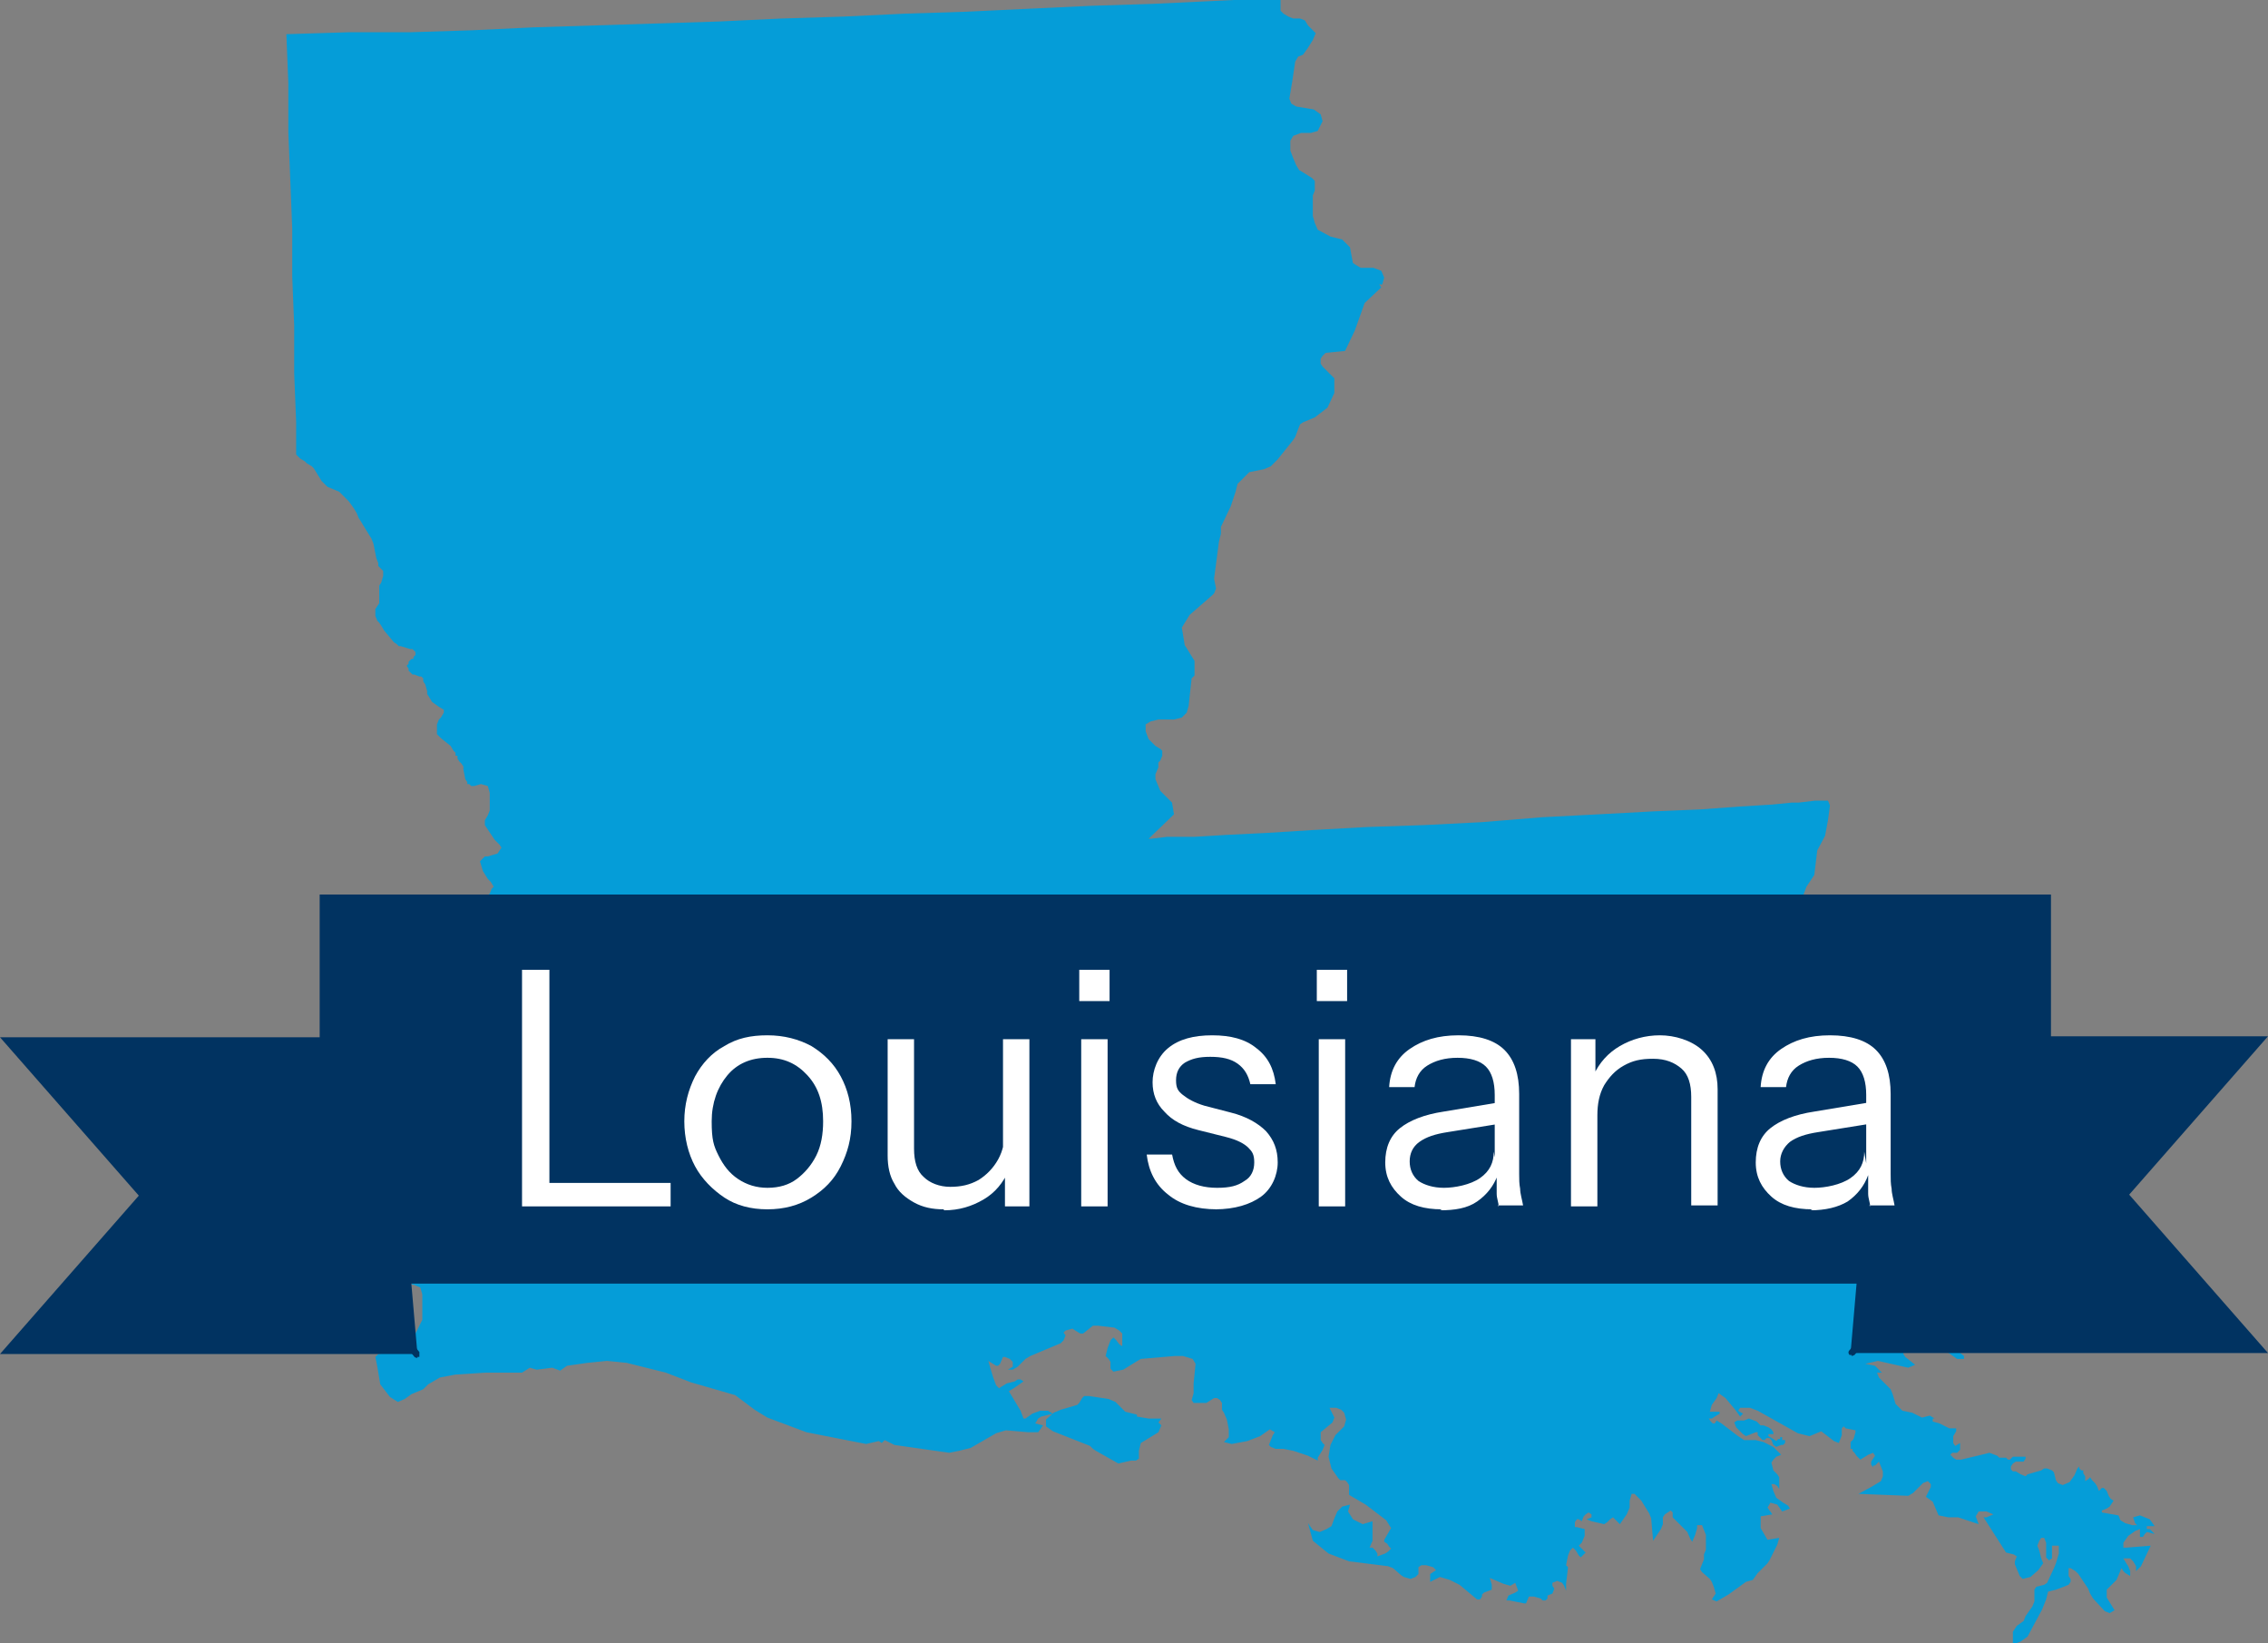 <?xml version="1.0" encoding="UTF-8"?>
<svg id="Layer_1" data-name="Layer 1" xmlns="http://www.w3.org/2000/svg" version="1.1" viewBox="0 0 232 168.1">
  <rect x="0" y="0" width="232" height="168.1" fill="#808080" stroke="none"/>
  <defs>
    <style>
      .cls-1 {
        isolation: isolate;
      }

      .cls-2 {
        fill: #013361;
      }

      .cls-2, .cls-3, .cls-4 {
        stroke-width: 0px;
      }

      .cls-3 {
        fill: #fff;
      }

      .cls-4 {
        fill: #059dd8;
      }
    </style>
  </defs>
  <path class="cls-4" d="M182.4,147.3h.2v.3l-.2.2h-.2l-.5.2-.3-.2-.2-.5-.2-.2h-.3l-.2.2h-.2l-.5-.5v-.3h-.2l-.5.2-.5.2-.3-.2-.7-.7-.2-.5.3-.2h.7l.5-.2.8.3.2.2.2.2h.3l.5.2.3.2.2.3v.2h-.5v.2l.5.3.3.2.2-.2h.2v-.2h.2v.3h0ZM118.5,145.5l.3.3-.3.7-1.3.8-.5.3-.2.8v.8l-.3.2h-.5l-1.3.3-2.3-1.3-.3-.2-.3-.3-3.8-1.5-.7-.5v-.7l.8-.7.7-.3.7-.2,1-.3.2-.2.3-.5.2-.2h.5l2,.3.7.3,1,1,1.2.3v.2l1.2.2h1.3l-.3.4ZM196.9,114.8l.3.2.3.2-.3.7-1,.7-1.2.5-.7-.5h.3l.3-.2.3-.2-.3-.5h-.5l-1.3.7-1.2-.2h-.7l-.5.3-.3-.2-.7-.2-.3-.2-.2-.3v-1l-.3-.8h-.7l-1.2.5h-.8l-1.3-1-.8-.3-.5.2-.7.2-.3.2-1.6-.3-.3-.3-1-1.5-.2-.5-.3-.2-1.8-1.3-1.3-.5-1.8-.3-1.7-.2-1.2.3-.8.5-.8,1-1.2,2.1-.8,1.3-2.6,2.5-.8,1.3v2l.8,1.5,1.3,1,1.5.5,2.6.2,1.3.7,2.3.7,1-.2,1.3-.5,2.5-.3.8-.3.7-.3,2.5-2,.8-1.2.7-1.5.8.2.3.2.2.7.3.5.5.3.5.2.5.2h.3l.2-.2v-.3l.8-1.2.2-.5.3-.5v-.7h.3l.3.5-.3.7-.5,1-.2.5.2.2h.2l.2.2v.2l.5-1v-.2h1l.7-.7v-.5l-.3-.2-.2.2v.2h-.3l-.3-.2.2-.3,1-.3.5.2.7.7.5.2-.5.8-.5.5-.3.5v1l-1.2.5-.3.3v.3l.2.5v.3l-.3.3-.8-.7-.8-.3-1,.2-.8.3-.5.7-.2.7.2.7.3.8.3.8.5.3.7.2h1l.5-.3,1.3-.7.3.2-.2.3-.5.8v.3l.8,1,.8.7.8.2h.8l.8-.2.5-.5.5-.8.3-1,.2-1-.2-1.5.2-.5.5-.5.5-.2.7-.2.3-.3.5-.5v-.3l.2-.3.2-.3-.2-.5.2-.3.2-.2.3.2.2.2h.3l.8.3.3.2v.3h-.2v.3h.2v.2h.3l.2-.2.8-.7.2-.2.5.2.3.3v.3l-.5.3-.5.2h-1l-.5.3-.2.5v.3l.2.3.2.3-.3.3-.3.2-.2.2.7.2h.3l1.2-.2h.5l.7.8-.5.7-.6.2-.3-.7-.8.7v.2l.5.7.3.2v.3h.2l.2-.3.5-.3.3-.2h.3l.2.5-.2.3-.7.5v.3l.5-.2.5-.5.2.2,1,.3-.7.5-.2.2.2.2h.2v.2l.2.2-.5.2-.3.2-.2.3-.2.3.3.5.2.5.3.3.5.3h-.4l-1-.2h-.2l-.3.3-.3.8-.3.3.2-.3v-.8h-.5l-.2-.2-.5-.8-.3-.3-.3-.2-.5-.2h-.5l.2.8-.3.5-.5.5-.5.7-.3.8-.2.2-.5.2-.3.2-.8-.2-.3.2-.5.7v.8l.3.7.3.5h.8l.8-.2h.8l.4.4h-.5l-.2.2.5.2,1.3,1v.3h-.7l-1-.7-.3-.3-1.2-.2h-1.2l-1-.2-1.8-1-1.2-.3.3.5,1,.5.5.3v.2l-.3.2.7.3v.2l.2.3,1,.8-.7.3-3.1-.7-1.3.3,1,.2.7.7h-.5l.2.5,1.2,1.2.2.5.3,1,.7.7,1,.2,1,.5.8-.2.5.3h-.2v.3l.7.2,1,.5h.7v.3l-.3.5v.7l.2.3.5-.3v.7l-.3.3h-.5l-.2.2.3.3.3.2h.5l2.1-.5.8-.2.8.3.2.2h.7l.2.2h.2l.3-.3h1.3v.2l-.2.3h-.8l-.3.2-.2.3v.3l.2.2h.3l.5.3.5.2.2-.2.7-.2.7-.2.3-.2h.3l.5.2.2.2.2.8.2.3.5.2.7-.3.5-.7.3-.7.2-.2v.2l.2.2h.2v.3l.2.3v.5l.3-.2.2-.2.2.3.3.3.2.3.2.5.3-.3h.2l.3.3.2.5.2.3.3.2-.2.3-.2.3-.3.2-.5.2v.2l1.7.3.2.5.5.3.7.2h.5l-.2-.2-.2-.6.7-.2.5.2.5.2.5.7h-.8v.3h.3l.2.2.3.3-.8-.2-.2.2-.2.3h-.3v-.8l-.5.2-.7.5-.5.7v.5h.3l2.5-.2-1,2.1-.5.5v-.5l-.3-.5-.3-.3h-.7l.3.5.2.3.2.5v.5l-.5-.3-.2-.2-.2-.3-.2.5-.3.7-1,1v.8l.8,1.3-.5.3-.5-.2-1.2-1.3-.3-.5-.2-.5-1-1.5-.3-.3-.5-.3h-.2v.8l.2.3v.3l-.2.3-.5.2-.8.3-.8.2-.2.8-.2.5-.2.5-1.5,2.8-.7.5-.8.3v-1.3l.2-.3.2-.3.7-.5.2-.5.7-1,.2-.5v-1.2l.2-.3.8-.2.3-.2.7-1.5.2-.5.3-1v-.8h-.7v1.3l-.3.2-.3-.3v-1.5l-.2-.5h-.3l-.2.3-.2.5.2.5.2.8.2.5-.5.7-.8.7-.8.2-.3-.3-.5-1.2v-.3l.2-.5-.3-.2-.8-.2-2.3-3.6h.3l.7-.3-.7-.3h-.8l-.3.5.3.8-2.1-.7h-1l-1-.2-.3-.7-.3-.7-.7-.5.5-1v-.3l-.3-.3-.5.2-1,1-.5.3-5.1-.2,1.3-.7.5-.3.5-.3.2-.5v-.5l-.2-.5-.2-.5-.2.2-.2.2h-.2v.2l-.2-.3v-.3l.2-.3.2-.3-.2-.3-.5.2-.8.5-.2-.2-.2-.2-.2-.3-.2-.2v-.2h-.2v-.7l.3-.3.2-.7v-.2l-1-.2-.2-.2-.2.2v.7l-.3.8-.5-.2-1.3-1-1.2.5-1.2-.3-4.1-2.3-.8-.3h-1l-.2.3.5.3-.3.3-.5-.7-1-1.2-.7-.5-.2.5-.5.7-.2.7h1v.2l-.5.3-.3.2h-.3l.2.3.2.2h.2l.2-.3.5.3,1.7,1.3.3.2.3.2h1.2l.8.2,1,.5.8.8-.5.2-.3.3-.2.3.2.8.2.2.2.2.2.3v1.5-.3l-.2-.3-.3-.2h-.3l.2.7.3.7.7.5.5.3.2.3-.8.3-.5-.7-.7-.2-.3.5.5.7-1.2.2v1.2l.7,1.2,1.2-.2-.2.7-.8,1.6-.2.3-1,1-.5.7-.7.2-1.8,1.3-1.2.7-.5-.2.2-.3.2-.3-.2-.7-.2-.5-.2-.3-.8-.7-.2-.3.2-.5.2-.5v-.5l.2-.5v-1.5l-.2-.5-.2-.5h-.5v.3l-.2.7-.3.7-.2-.3-.3-.7-1.5-1.5v-.5l-.2-.2-.3.2-.3.2-.2.3v.7l-.2.5-.8,1.2-.2-2.3-.2-.5-.8-1.3-.7-.7h-.3l-.2.7v.7l-.3.7-.7,1-.7-.7-.3.2-.3.3-.3.2-1.3-.3-.5-.2.5-.2v-.3l-.3-.2-.3.2-.2.2-.2.5-.3-.2h-.2l-.2.3v.5h.2l.8.2v.7l-.3.7-.3.3.7.7-.5.5-.2-.2-.3-.5-.3-.3-.3.3-.2.5-.2,1,.2.2-.2,1.7v.7l-.2-.5-.2-.3-.5-.2-.5.2v.3l.2.3-.2.5-.5.2v.3l-.2.2h-.3l-.2-.2-.7-.2h-.5l-.3.7h-.2l-1.5-.3h-.3l.2-.5.7-.3.3-.2-.3-.8-.5.3-.7-.2-.7-.3-.7-.3.2.7v.5l-.8.3-.2.2v.2l-.2.3h-.3l-1.8-1.5-1-.5-1-.3-1,.5v-.8l.3-.2.3-.2-.3-.3-.7-.2h-.5l-.3.2v.7l-.3.3-.5.2-.7-.2-.3-.2-.8-.7-.5-.2-4-.5-2.1-.8-1.6-1.3-.5-1.8.5.7.7.2.7-.3.5-.3.3-.8.3-.7.5-.5.8-.2-.2.7.5.8,1,.5,1-.3v2l-.3.7h.3l.3.3.2.3v.3l.8-.3.3-.2.3-.3-.2-.2-.2-.3-.3-.2v-.2l.7-1.2-.5-.8-2.1-1.6-1.2-.7-.5-.3v-1l-.2-.3-.2-.2h-.5l-.2-.2-.7-1-.3-1.2.2-1.2.5-1,.3-.3.3-.3.3-.3.2-.7-.2-.7-.3-.3-.5-.2h-.7l.5,1-.2.5-1.2,1v.8l.2.3.2.2-.2.5-.5.8v.3l-1-.5-1.5-.5-1-.2h-.8l-.5-.2-.2-.2.2-.5.2-.5.2-.3-.5-.3-1,.7-1.3.5-1.6.3-.8-.2.5-.5v-.8l-.2-1-.3-.7-.2-.3v-.7l-.2-.3-.3-.2h-.3l-.8.5h-1.3l-.2-.3.2-.7v-1l.2-2-.3-.5-1-.3h-.8l-3.5.3-.5.3-1.3.8-1,.2-.3-.3v-.7l-.2-.3-.3-.3.2-.8.3-.8.3-.3.3.3.3.4.3.2v-1.3l-.3-.3-.5-.3-1.7-.2h-.5l-1,.8h-.3l-.5-.3-.3-.2-.7.2-.2.2.2.3-.2.5-.3.3-3.1,1.3-.5.3-.8.8-.5.3h-.5l.5-.3v-.5l-.3-.3-.5-.2h-.2l-.3.7-.2.2h-.2l-.8-.5.2.7.3,1,.3.8.3.3.3-.2.5-.3.8-.2.3-.2h.3l.3.2-1,.7-.5.3,1.2,2,.3.8h.2l.7-.5.8-.3h.8l.5.3-1.2.3-.3.2-.3.5.8.2-.5.7h-1l-2.3-.2-1,.3-2.6,1.5-1.2.3-1,.2-5.6-.8-1-.5-.3.3-.3-.2-1.3.3-6.1-1.2-4-1.5-1.3-.8-2-1.5-4.5-1.3-2.6-1-4-1-2-.2-2,.2-2.1.3-.7.5-.8-.3-1.6.2-.7-.2-.8.5h-3.8.2-.3.2l-3.1.2-1.6.3-1.2.7-.5.5-1.2.5-.7.5-.7.3-.8-.5-1-1.3-.3-1.8-.2-1,.3-.3,2.3-.3.7-.2,1.5-3v-2.6l-.2-.7-.7-.3h-.2l.7-1.3,2.1-2.5-.3-.5v-.3l.5-1,.2-.8v-.8l-.2-.5-.2-.8v-.3l-.3-.5-.2-.5v-.5l.3-.8.2-.3-.2-1-.5-.7-.7-.5-.3-.7-.2-1.8.2-.8.5-1,.8-1,.3-.7v-1.2l-.5-1.2v-1l-.2-.2-.3-.2v-1l.3-.8.5-.5.7-.2.2-.5.3-2.1.3-.7,1.3-1,.3-.7.2-2,1.3-2.5.2-.7v-1.3l-.3-.8v-.5l.2-.5.3-.3.5-.5.2-.5.2-.2-.3-.5-.3-.3-.5-.8-.3-1,.5-.5h.3l1-.3.2-.3.2-.3-.2-.3-.5-.5-1-1.5v-.5l.3-.5.2-.5v-1.8l-.2-.7-.7-.2-.7.2h-.3l-.2-.2h-.2v-.2l-.2-.3-.2-1v-.3l-.2-.3-.2-.2-.2-.3v-.3h-.2v-.3l-.2-.2-.3-.5-1-.8-.2-.2-.2-.2v-1l.2-.5.2-.2.3-.5v-.3l-.5-.3-.7-.5-.3-.5-.2-.3v-.3l-.2-.7-.2-.3v-.3l-.2-.2h-.2l-.5-.2h-.2l-.2-.2-.2-.2v-.2l-.2-.3.2-.2v-.2l.3-.3h.2v-.2l.2-.2v-.3l-.3-.3h-.2l-1-.3h-.2l-.2-.2-.3-.2-1-1.2-.3-.5-.2-.3-.2-.2-.2-.5v-.7l.2-.3.2-.3v-1.8l.2-.3.2-.7v-.5l-.3-.3-.2-.2v-.3l-.2-.5-.3-1.5-.2-.5-.8-1.3-.3-.5-.2-.3-.2-.5-.3-.5-.5-.7-.7-.7-.3-.3-1.2-.5-.2-.2-.2-.2-.2-.2-.8-1.3-.2-.2-.5-.3-.2-.2-.5-.3-.2-.2-.2-.2v-3.3l-.2-5v-4.9l-.2-5v-4.9l-.2-5-.2-4.9v-5l-.2-5,6.4-.2h6.3l6.3-.2,6.3-.3,6.4-.2,6.3-.2,6.3-.2,6.3-.3,6.4-.2,6.3-.3,6.3-.2,6.3-.3,6.4-.3,6.3-.2,6.3-.3,6.3-.3h.5v1.3l.3.3.5.3.5.2h.7l.5.2.3.5.8.8-.3.7-.5.8-.5.7-.5.2-.3.5-.3,2-.3,1.8.2.5.5.3,1.8.3.7.5.2.7-.5,1-.7.2h-1l-.8.3-.3.5v1l.3.8.3.7.3.5.5.3.8.5.3.3v1l-.2.5v2.1l.2.7.3.7,1.3.7,1.2.3.8.8.3,1.6.3.2.5.3h1.3l.8.3.3.7-.2.7h-.3l.2.3-1.7,1.6-1,2.8-1,2.1-2,.2-.3.3-.2.3v.5l.2.3,1.2,1.2v1.5l-.7,1.5-1.3,1-1.2.5-.3.2-.2.5-.3.8-.2.3-1.6,2-.7.7-.7.3-1.5.3-.5.5-.7.7-.2.8-.5,1.5-1,2.1v.7l-.2.8-.5,3.8.2,1-.2.5-.2.2-2.3,2-.8,1.3.3,1.8.2.3.3.5.5.8v1.5l-.3.3-.3,2.8-.2.7-.5.5-.8.2h-1.6l-.8.2-.5.3v.7l.3.8.7.7.5.3.2.2v.5l-.2.5-.2.2v.5l-.3.7v.5l.5,1.2,1.2,1.2.2,1.2-2.6,2.5h.2l1.7-.2h2.8l3.3-.2,4.1-.2,4.8-.3,5.4-.3,5.9-.2,5.9-.3,6.1-.5,5.8-.3,5.6-.3,4.8-.2,4.1-.3,3.3-.2,2-.2h.7l1.7-.2h1.3l.2.5-.2,1.5-.3,1.6-.8,1.5-.3,2.5-.8,1.2-.3.8.3.7-.7,1.6-.2,1v.7l.3.7.7.7.3.7-.3.8,1,2,.7.7,1.2.3.7.3.5,1.3,1.2.7.7,1,.2.3v1.5l.3.7,1.2,1.5.2.8.2,1.6.7,1.2,1.3,2.5.8,1,.3-.5.5-.2.3-.3Z"/>
  <g>
    <path class="cls-2" d="M42.7,138.5H0l14.2-16.2L0,106.1h39.9l2.8,32.4Z"/>
    <path class="cls-2" d="M42.7,138.9s-.2,0-.3-.1l-5.6-6.9c0-.1,0-.4,0-.5.2-.1.4,0,.5,0l5.6,6.9c0,.2,0,.4,0,.5h-.2Z"/>
    <path class="cls-2" d="M189.3,138.4h42.7l-14.2-16.2,14.2-16.2h-39.9l-2.8,32.4Z"/>
    <path class="cls-2" d="M189.4,138.6h-.2c-.1-.1-.2-.3,0-.5l5.8-6.8c.1-.1.3-.2.5,0s.2.3,0,.5l-5.8,6.8s-.2.1-.3.1h0Z"/>
    <path class="cls-2" d="M37,98.9h158.2v32.4H37v-32.4Z"/>
    <path class="cls-2" d="M32.7,91.5h177.1v39.4H32.7s0-39.4,0-39.4Z"/>
  </g>
  <g class="cls-1">
    <path class="cls-3" d="M53.4,123.4v-24.2h2.8v24.2h-2.8ZM54.8,123.4v-2.4h13.8v2.4h-13.8Z"/>
    <path class="cls-3" d="M78.5,123.7c-1.7,0-3.2-.4-4.4-1.2s-2.3-1.9-3-3.2-1.1-2.9-1.1-4.6.4-3.2,1.1-4.6c.7-1.3,1.7-2.4,3-3.1,1.3-.8,2.7-1.1,4.4-1.1s3.2.4,4.5,1.1c1.3.8,2.3,1.8,3,3.1.7,1.3,1.1,2.8,1.1,4.6s-.4,3.2-1.1,4.6c-.7,1.4-1.7,2.4-3,3.2-1.3.8-2.8,1.2-4.5,1.2ZM78.5,121.5c1.2,0,2.2-.3,3-.9s1.5-1.4,2-2.4c.5-1,.7-2.2.7-3.5,0-2-.5-3.5-1.6-4.7s-2.4-1.8-4.1-1.8-3.1.6-4.1,1.8-1.6,2.8-1.6,4.7.2,2.5.7,3.5c.5,1,1.1,1.8,2,2.4.9.6,1.9.9,3,.9Z"/>
    <path class="cls-3" d="M96.5,123.7c-1.1,0-2.1-.2-3-.7-.9-.5-1.6-1.1-2-1.9-.5-.8-.7-1.8-.7-2.9v-11.9h2.7v11.2c0,1.3.3,2.3,1,2.9.6.6,1.6,1,2.7,1s2-.2,2.9-.7c.8-.5,1.5-1.2,2-2.1.5-.9.7-1.9.7-3l.4,4.1c-.6,1.3-1.4,2.3-2.6,3-1.2.7-2.5,1.1-4,1.1ZM102.8,123.4v-4h-.2v-13.1h2.7v17.1h-2.5Z"/>
    <path class="cls-3" d="M110.4,102.4v-3.2h3.1v3.2h-3.1ZM110.6,123.4v-17.1h2.7v17.1h-2.7Z"/>
    <path class="cls-3" d="M124.5,123.7c-2.1,0-3.8-.5-5-1.5-1.3-1-2-2.4-2.2-4.1h2.6c.2,1.1.6,1.9,1.4,2.5.8.6,1.9.9,3.2.9s2.1-.2,2.8-.7c.7-.4,1-1.1,1-1.9s-.2-1.1-.6-1.5c-.4-.4-1.1-.8-2.3-1.1l-2.8-.7c-1.6-.4-2.7-1-3.5-1.9-.8-.8-1.2-1.8-1.2-3s.5-2.6,1.6-3.5c1.1-.9,2.6-1.3,4.5-1.3s3.4.4,4.5,1.3c1.2.9,1.8,2.1,2,3.7h-2.6c-.2-.9-.6-1.6-1.3-2.1-.7-.5-1.6-.7-2.8-.7s-1.9.2-2.6.6c-.6.4-.9,1-.9,1.8s.2,1.1.7,1.5,1.2.8,2.2,1.1l2.7.7c1.6.4,2.8,1.1,3.6,1.9.8.9,1.2,1.9,1.2,3.2s-.6,2.7-1.7,3.5c-1.1.8-2.7,1.3-4.7,1.3Z"/>
    <path class="cls-3" d="M134.7,102.4v-3.2h3.1v3.2h-3.1ZM134.9,123.4v-17.1h2.7v17.1h-2.7Z"/>
    <path class="cls-3" d="M147.5,123.7c-1.8,0-3.2-.4-4.2-1.3-1-.9-1.6-2-1.6-3.5s.5-2.7,1.5-3.5c1-.8,2.5-1.4,4.5-1.7l6-1v2.2l-5.6.9c-1.3.2-2.2.5-2.9,1-.7.5-1,1.2-1,2s.3,1.5.9,2c.6.4,1.5.7,2.6.7s2.7-.3,3.7-1c1-.7,1.4-1.6,1.4-2.7l.4,2.4c-.4,1.1-1.1,2-2.1,2.7s-2.3.9-3.8.9ZM153.3,123.4c0-.4-.2-.8-.2-1.3,0-.5,0-1.1,0-1.9h-.2v-8.2c0-1.3-.3-2.3-.9-2.9-.6-.6-1.6-.9-2.9-.9s-2.3.3-3.1.8c-.8.5-1.2,1.3-1.3,2.2h-2.6c.1-1.7.8-3,2.1-3.9,1.3-.9,2.9-1.4,5-1.4s3.7.5,4.7,1.5c1,1,1.5,2.5,1.5,4.5v8.2c0,.5,0,1,.1,1.5,0,.5.2,1.1.3,1.7h-2.6Z"/>
    <path class="cls-3" d="M160.7,123.4v-17.1h2.5v4h.2v13.1h-2.7ZM173,123.4v-11.2c0-1.3-.3-2.3-1-2.9s-1.6-1-2.9-1-2.1.2-3,.7c-.9.5-1.5,1.2-2,2-.5.9-.7,1.9-.7,3.1l-.4-4.1c.6-1.3,1.5-2.3,2.7-3s2.6-1.1,4.1-1.1,3.2.5,4.3,1.5c1.1,1,1.6,2.4,1.6,4v11.9h-2.7Z"/>
    <path class="cls-3" d="M185.4,123.7c-1.8,0-3.2-.4-4.2-1.3-1-.9-1.6-2-1.6-3.5s.5-2.7,1.5-3.5c1-.8,2.5-1.4,4.5-1.7l6-1v2.2l-5.6.9c-1.3.2-2.2.5-2.9,1-.6.5-1,1.2-1,2s.3,1.5.9,2c.6.4,1.5.7,2.6.7s2.7-.3,3.7-1c1-.7,1.4-1.6,1.4-2.7l.4,2.4c-.4,1.1-1.1,2-2.1,2.7-1,.6-2.3.9-3.8.9ZM191.3,123.4c0-.4-.2-.8-.2-1.3,0-.5,0-1.1,0-1.9h-.2v-8.2c0-1.3-.3-2.3-.9-2.9-.6-.6-1.6-.9-2.9-.9s-2.3.3-3.1.8-1.2,1.3-1.3,2.2h-2.6c.1-1.7.8-3,2.1-3.9,1.3-.9,2.9-1.4,5-1.4s3.7.5,4.7,1.5,1.5,2.5,1.5,4.5v8.2c0,.5,0,1,.1,1.5,0,.5.2,1.1.3,1.7h-2.6Z"/>
  </g>
</svg>